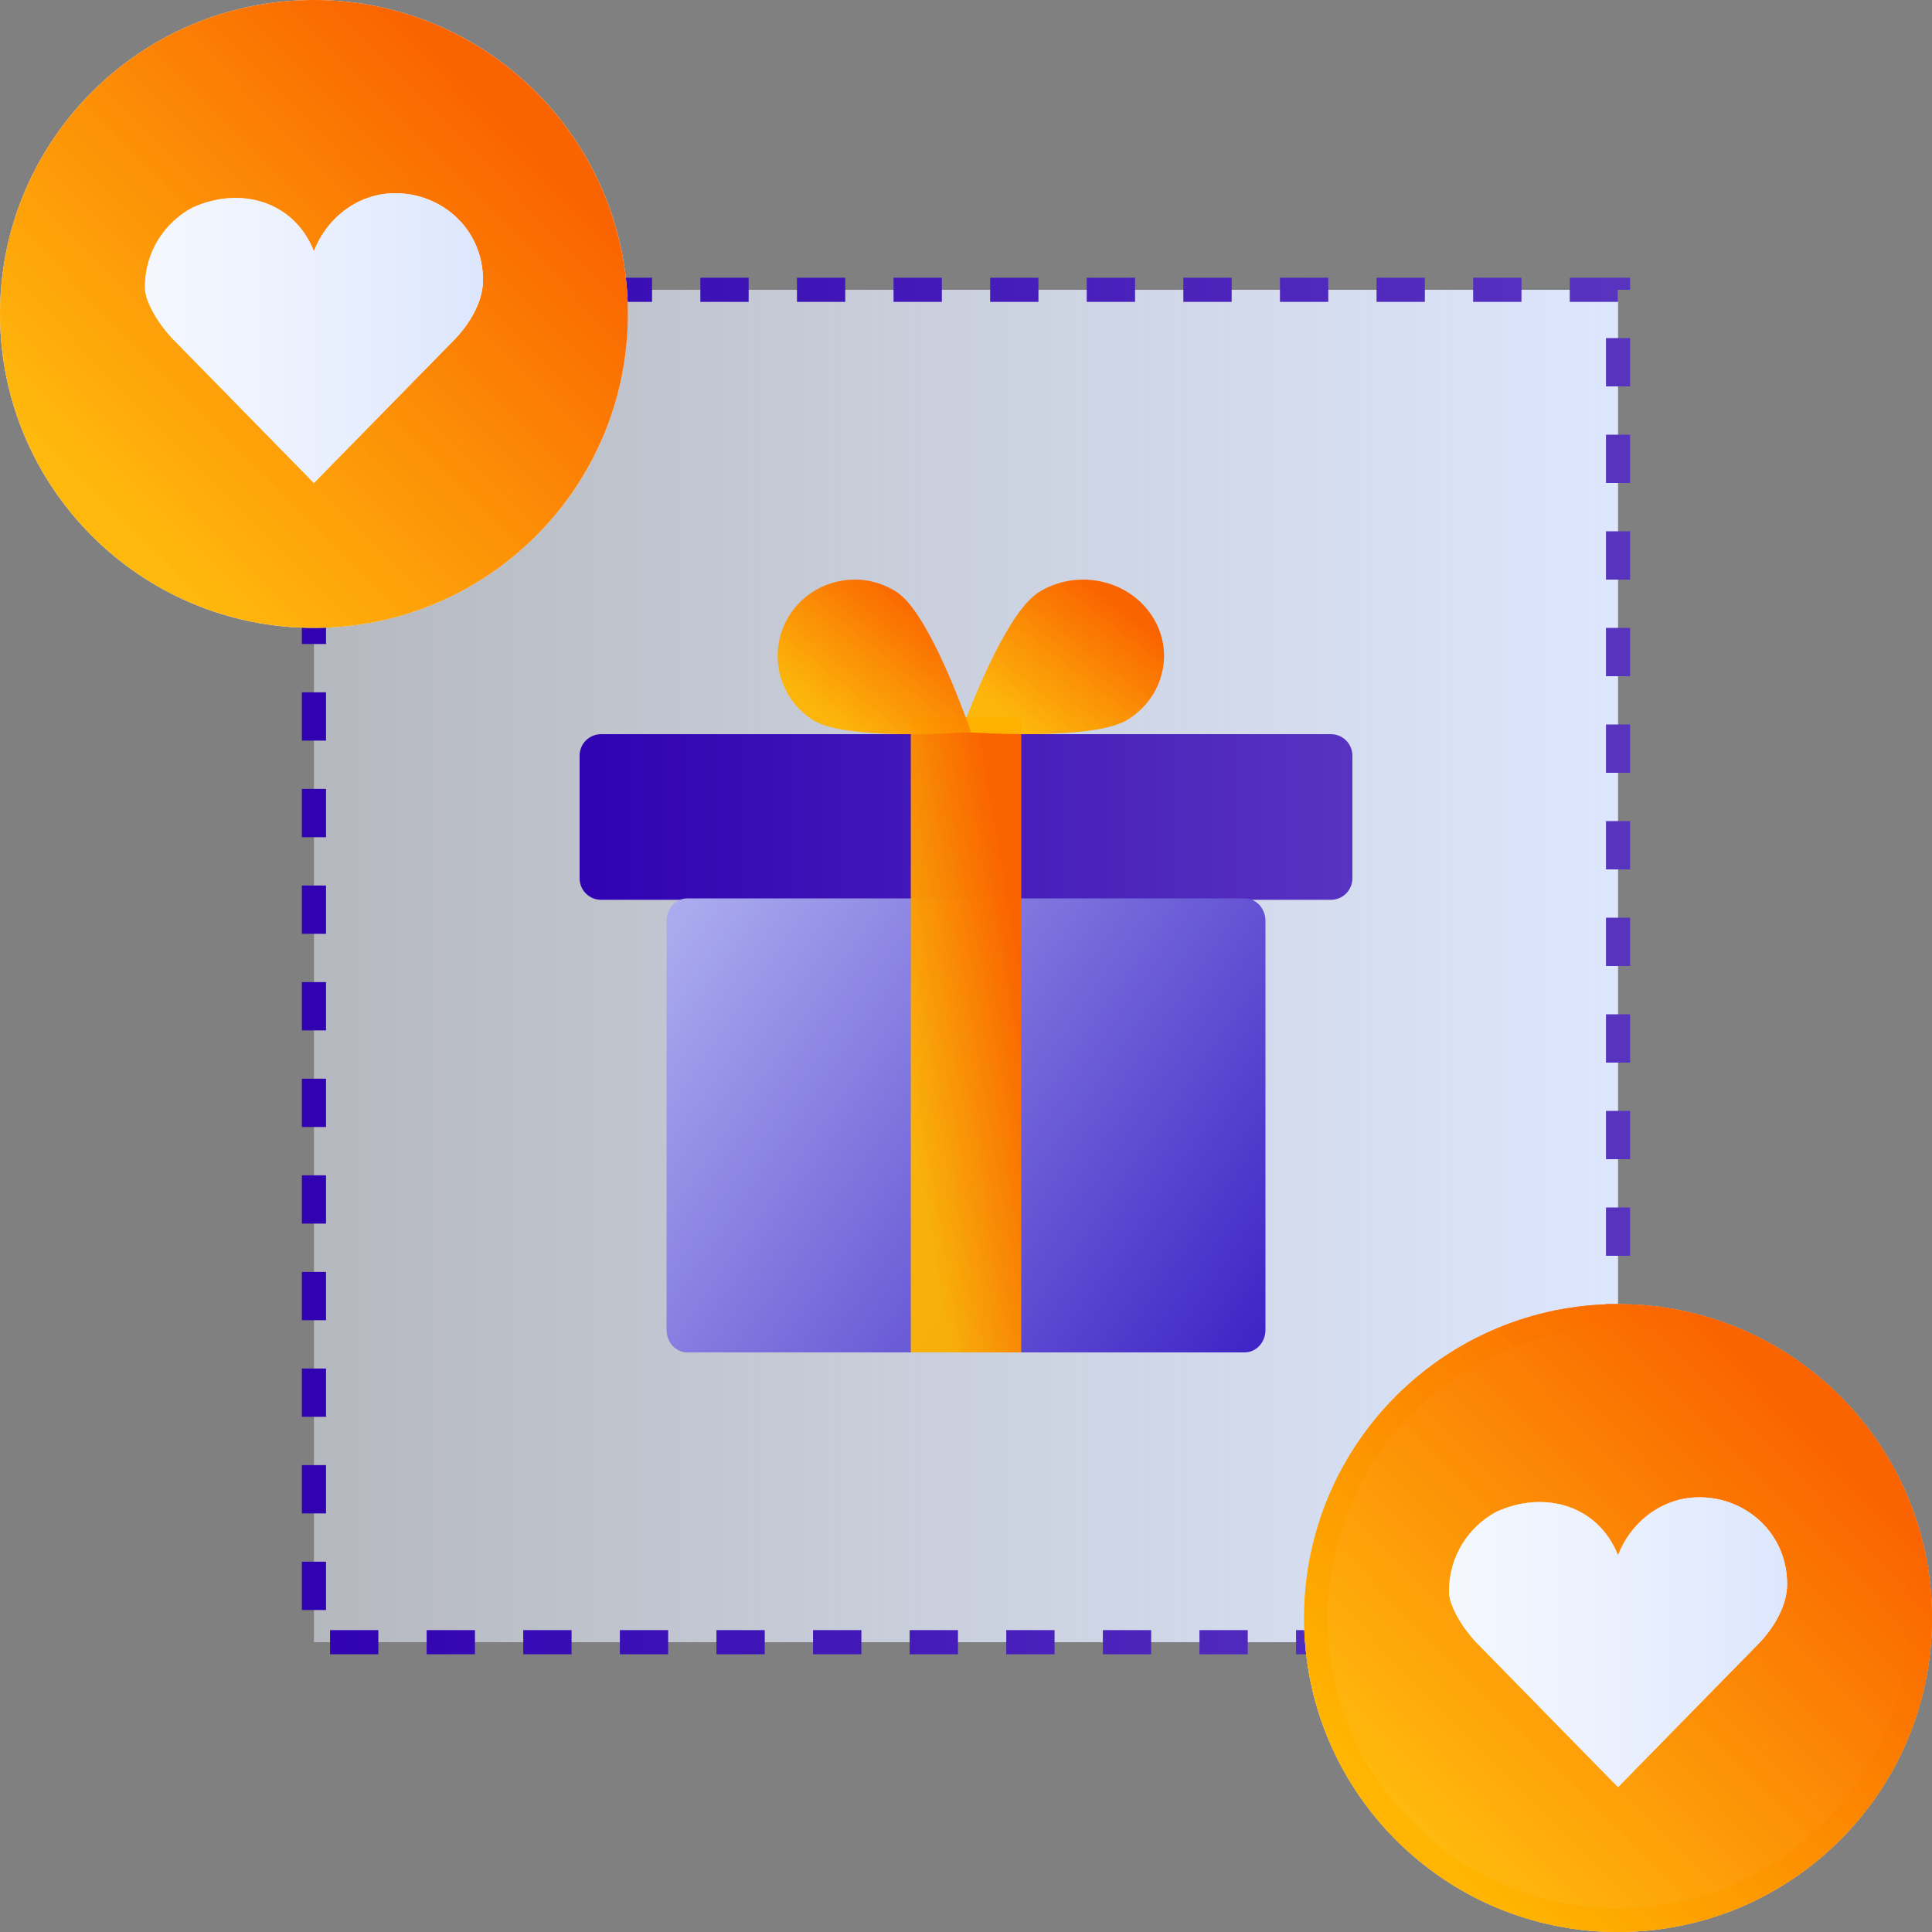 <svg width="80" height="80" viewBox="0 0 80 80" fill="none" xmlns="http://www.w3.org/2000/svg">
<rect x="0" y="0" width="80" height="80" fill="#808080" stroke="none"/>
<g clip-path="url(#clip0_327_30520)">
<rect x="13" y="12" width="54" height="56" fill="url(#paint0_linear_327_30520)"/>
<path d="M13 12L67 12V63.333" stroke="url(#paint1_linear_327_30520)" stroke-dasharray="2 2"/>
<path d="M13 16.667L13 68H61.938" stroke="url(#paint2_linear_327_30520)" stroke-dasharray="2 2"/>
<path d="M24 36.369C24 36.605 24.094 36.831 24.26 36.998C24.427 37.165 24.653 37.258 24.889 37.258H55.111C55.347 37.258 55.573 37.165 55.74 36.998C55.906 36.831 56 36.605 56 36.369V31.29C56 31.055 55.906 30.828 55.74 30.662C55.573 30.495 55.347 30.401 55.111 30.401H24.889C24.653 30.401 24.427 30.495 24.26 30.662C24.094 30.828 24 31.055 24 31.29V36.369Z" fill="url(#paint3_linear_327_30520)"/>
<path d="M51.542 37.2H28.458C28.23 37.2 28.012 37.298 27.851 37.473C27.69 37.648 27.6 37.885 27.6 38.132V55.068C27.6 55.315 27.69 55.552 27.851 55.727C28.012 55.902 28.23 56 28.458 56H51.542C51.77 56 51.988 55.902 52.149 55.727C52.31 55.552 52.4 55.315 52.4 55.068V38.132C52.4 37.885 52.31 37.648 52.149 37.473C51.988 37.298 51.77 37.2 51.542 37.2H51.542Z" fill="url(#paint4_linear_327_30520)"/>
<path d="M42.285 29.714H37.714V56H42.286V29.714H42.285Z" fill="url(#paint5_linear_327_30520)"/>
<path d="M48.13 27.799C48.22 27.393 48.224 26.974 48.141 26.567C48.059 26.159 47.891 25.771 47.648 25.424C47.409 25.078 47.098 24.779 46.734 24.546C46.37 24.312 45.961 24.149 45.53 24.066C45.1 23.981 44.656 23.978 44.224 24.056C43.792 24.134 43.381 24.293 43.015 24.522C41.831 25.258 40.451 28.519 39.8 30.302C41.792 30.444 45.51 30.537 46.693 29.801C47.061 29.573 47.377 29.279 47.624 28.935C47.871 28.592 48.043 28.206 48.13 27.799Z" fill="url(#paint6_linear_327_30520)"/>
<path d="M37.139 24.522C36.79 24.293 36.399 24.134 35.988 24.056C35.576 23.978 35.154 23.981 34.744 24.066C34.333 24.15 33.943 24.313 33.597 24.546C33.25 24.779 32.954 25.078 32.726 25.425C32.495 25.771 32.335 26.159 32.257 26.567C32.178 26.975 32.182 27.393 32.267 27.8C32.35 28.206 32.514 28.592 32.749 28.936C32.984 29.279 33.286 29.573 33.636 29.801C34.764 30.538 38.303 30.443 40.2 30.303C39.58 28.519 38.266 25.258 37.139 24.522Z" fill="url(#paint7_linear_327_30520)"/>
<path d="M67 80C74.18 80 80 74.18 80 67C80 59.82 74.18 54 67 54C59.82 54 54 59.82 54 67C54 74.18 59.82 80 67 80Z" fill="#FAFAFF"/>
<path d="M67 80C74.18 80 80 74.18 80 67C80 59.82 74.18 54 67 54C59.82 54 54 59.82 54 67C54 74.18 59.82 80 67 80Z" fill="url(#paint8_linear_327_30520)"/>
<path fill-rule="evenodd" clip-rule="evenodd" d="M67 54.979C60.361 54.979 54.979 60.361 54.979 67C54.979 73.639 60.361 79.021 67 79.021C73.639 79.021 79.021 73.639 79.021 67C79.021 60.361 73.639 54.979 67 54.979ZM54 67C54 59.82 59.82 54 67 54C74.18 54 80 59.82 80 67C80 74.18 74.18 80 67 80C59.82 80 54 74.18 54 67Z" fill="url(#paint9_linear_327_30520)"/>
<path d="M61.12 68.001L66.999 74L72.877 68.001C73.439 67.403 74 66.5 74 65.599C74 63.502 72.319 62 70.361 62C69.642 62 68.939 62.228 68.341 62.655C67.743 63.082 67.276 63.689 66.999 64.399C66.161 62.302 63.921 61.701 61.961 62.601C60.841 63.2 60 64.399 60 65.901C60 66.5 60.559 67.4 61.117 68.001H61.12Z" fill="white"/>
<path d="M61.12 68.001L66.999 74L72.877 68.001C73.439 67.403 74 66.5 74 65.599C74 63.502 72.319 62 70.361 62C69.642 62 68.939 62.228 68.341 62.655C67.743 63.082 67.276 63.689 66.999 64.399C66.161 62.302 63.921 61.701 61.961 62.601C60.841 63.2 60 64.399 60 65.901C60 66.5 60.559 67.4 61.117 68.001H61.12Z" fill="url(#paint10_linear_327_30520)"/>
<path d="M13 26C20.18 26 26 20.18 26 13C26 5.82 20.18 0 13 0C5.82 0 0 5.82 0 13C0 20.18 5.82 26 13 26Z" fill="#FAFAFF"/>
<path d="M13 26C20.18 26 26 20.18 26 13C26 5.82 20.18 0 13 0C5.82 0 0 5.82 0 13C0 20.18 5.82 26 13 26Z" fill="url(#paint11_linear_327_30520)"/>
<path d="M7.12 14.001L12.999 20L18.877 14.001C19.439 13.403 20 12.5 20 11.599C20 9.502 18.319 8 16.361 8C15.642 8 14.939 8.228 14.341 8.655C13.743 9.082 13.276 9.689 12.999 10.399C12.161 8.302 9.921 7.701 7.96 8.601C6.841 9.2 6 10.399 6 11.901C6 12.5 6.559 13.4 7.117 14.001H7.12Z" fill="white"/>
<path d="M7.12 14.001L12.999 20L18.877 14.001C19.439 13.403 20 12.5 20 11.599C20 9.502 18.319 8 16.361 8C15.642 8 14.939 8.228 14.341 8.655C13.743 9.082 13.276 9.689 12.999 10.399C12.161 8.302 9.921 7.701 7.96 8.601C6.841 9.2 6 10.399 6 11.901C6 12.5 6.559 13.4 7.117 14.001H7.12Z" fill="url(#paint12_linear_327_30520)"/>
</g>
<defs>
<linearGradient id="paint0_linear_327_30520" x1="13" y1="40.023" x2="67" y2="40.023" gradientUnits="userSpaceOnUse">
<stop stop-color="#EAF0FD" stop-opacity="0.5"/>
<stop offset="1" stop-color="#DCE6FD"/>
</linearGradient>
<linearGradient id="paint1_linear_327_30520" x1="13" y1="37.688" x2="67" y2="37.688" gradientUnits="userSpaceOnUse">
<stop stop-color="#3002B2"/>
<stop offset="1" stop-color="#5833C0"/>
</linearGradient>
<linearGradient id="paint2_linear_327_30520" x1="13" y1="42.355" x2="61.938" y2="42.355" gradientUnits="userSpaceOnUse">
<stop stop-color="#3002B2"/>
<stop offset="1" stop-color="#5833C0"/>
</linearGradient>
<linearGradient id="paint3_linear_327_30520" x1="24" y1="33.833" x2="56" y2="33.833" gradientUnits="userSpaceOnUse">
<stop stop-color="#3002B2"/>
<stop offset="1" stop-color="#5833C0"/>
</linearGradient>
<linearGradient id="paint4_linear_327_30520" x1="54.172" y1="56" x2="17.825" y2="31.119" gradientUnits="userSpaceOnUse">
<stop stop-color="#381CC3"/>
<stop offset="1" stop-color="#D6E2FF"/>
</linearGradient>
<linearGradient id="paint5_linear_327_30520" x1="41.393" y1="34.906" x2="35.837" y2="35.858" gradientUnits="userSpaceOnUse">
<stop stop-color="#FA6400"/>
<stop offset="1" stop-color="#FFB500" stop-opacity="0.95"/>
</linearGradient>
<linearGradient id="paint6_linear_327_30520" x1="46.56" y1="25.264" x2="42.625" y2="30.35" gradientUnits="userSpaceOnUse">
<stop stop-color="#FA6400"/>
<stop offset="1" stop-color="#FFB500" stop-opacity="0.95"/>
</linearGradient>
<linearGradient id="paint7_linear_327_30520" x1="38.638" y1="25.264" x2="34.659" y2="30.162" gradientUnits="userSpaceOnUse">
<stop stop-color="#FA6400"/>
<stop offset="1" stop-color="#FFB500" stop-opacity="0.95"/>
</linearGradient>
<linearGradient id="paint8_linear_327_30520" x1="74.923" y1="59.136" x2="58.41" y2="75.398" gradientUnits="userSpaceOnUse">
<stop stop-color="#FA6400"/>
<stop offset="1" stop-color="#FFB500" stop-opacity="0.95"/>
</linearGradient>
<linearGradient id="paint9_linear_327_30520" x1="74.923" y1="59.136" x2="58.41" y2="75.398" gradientUnits="userSpaceOnUse">
<stop stop-color="#FA6400"/>
<stop offset="1" stop-color="#FFB500" stop-opacity="0.95"/>
</linearGradient>
<linearGradient id="paint10_linear_327_30520" x1="60" y1="68.005" x2="74" y2="68.005" gradientUnits="userSpaceOnUse">
<stop stop-color="#EAF0FD" stop-opacity="0.5"/>
<stop offset="1" stop-color="#DCE6FD"/>
</linearGradient>
<linearGradient id="paint11_linear_327_30520" x1="20.923" y1="5.136" x2="4.41" y2="21.398" gradientUnits="userSpaceOnUse">
<stop stop-color="#FA6400"/>
<stop offset="1" stop-color="#FFB500" stop-opacity="0.95"/>
</linearGradient>
<linearGradient id="paint12_linear_327_30520" x1="6" y1="14.005" x2="20" y2="14.005" gradientUnits="userSpaceOnUse">
<stop stop-color="#EAF0FD" stop-opacity="0.5"/>
<stop offset="1" stop-color="#DCE6FD"/>
</linearGradient>
<clipPath id="clip0_327_30520">
<rect width="80" height="80" fill="white"/>
</clipPath>
</defs>
</svg>

